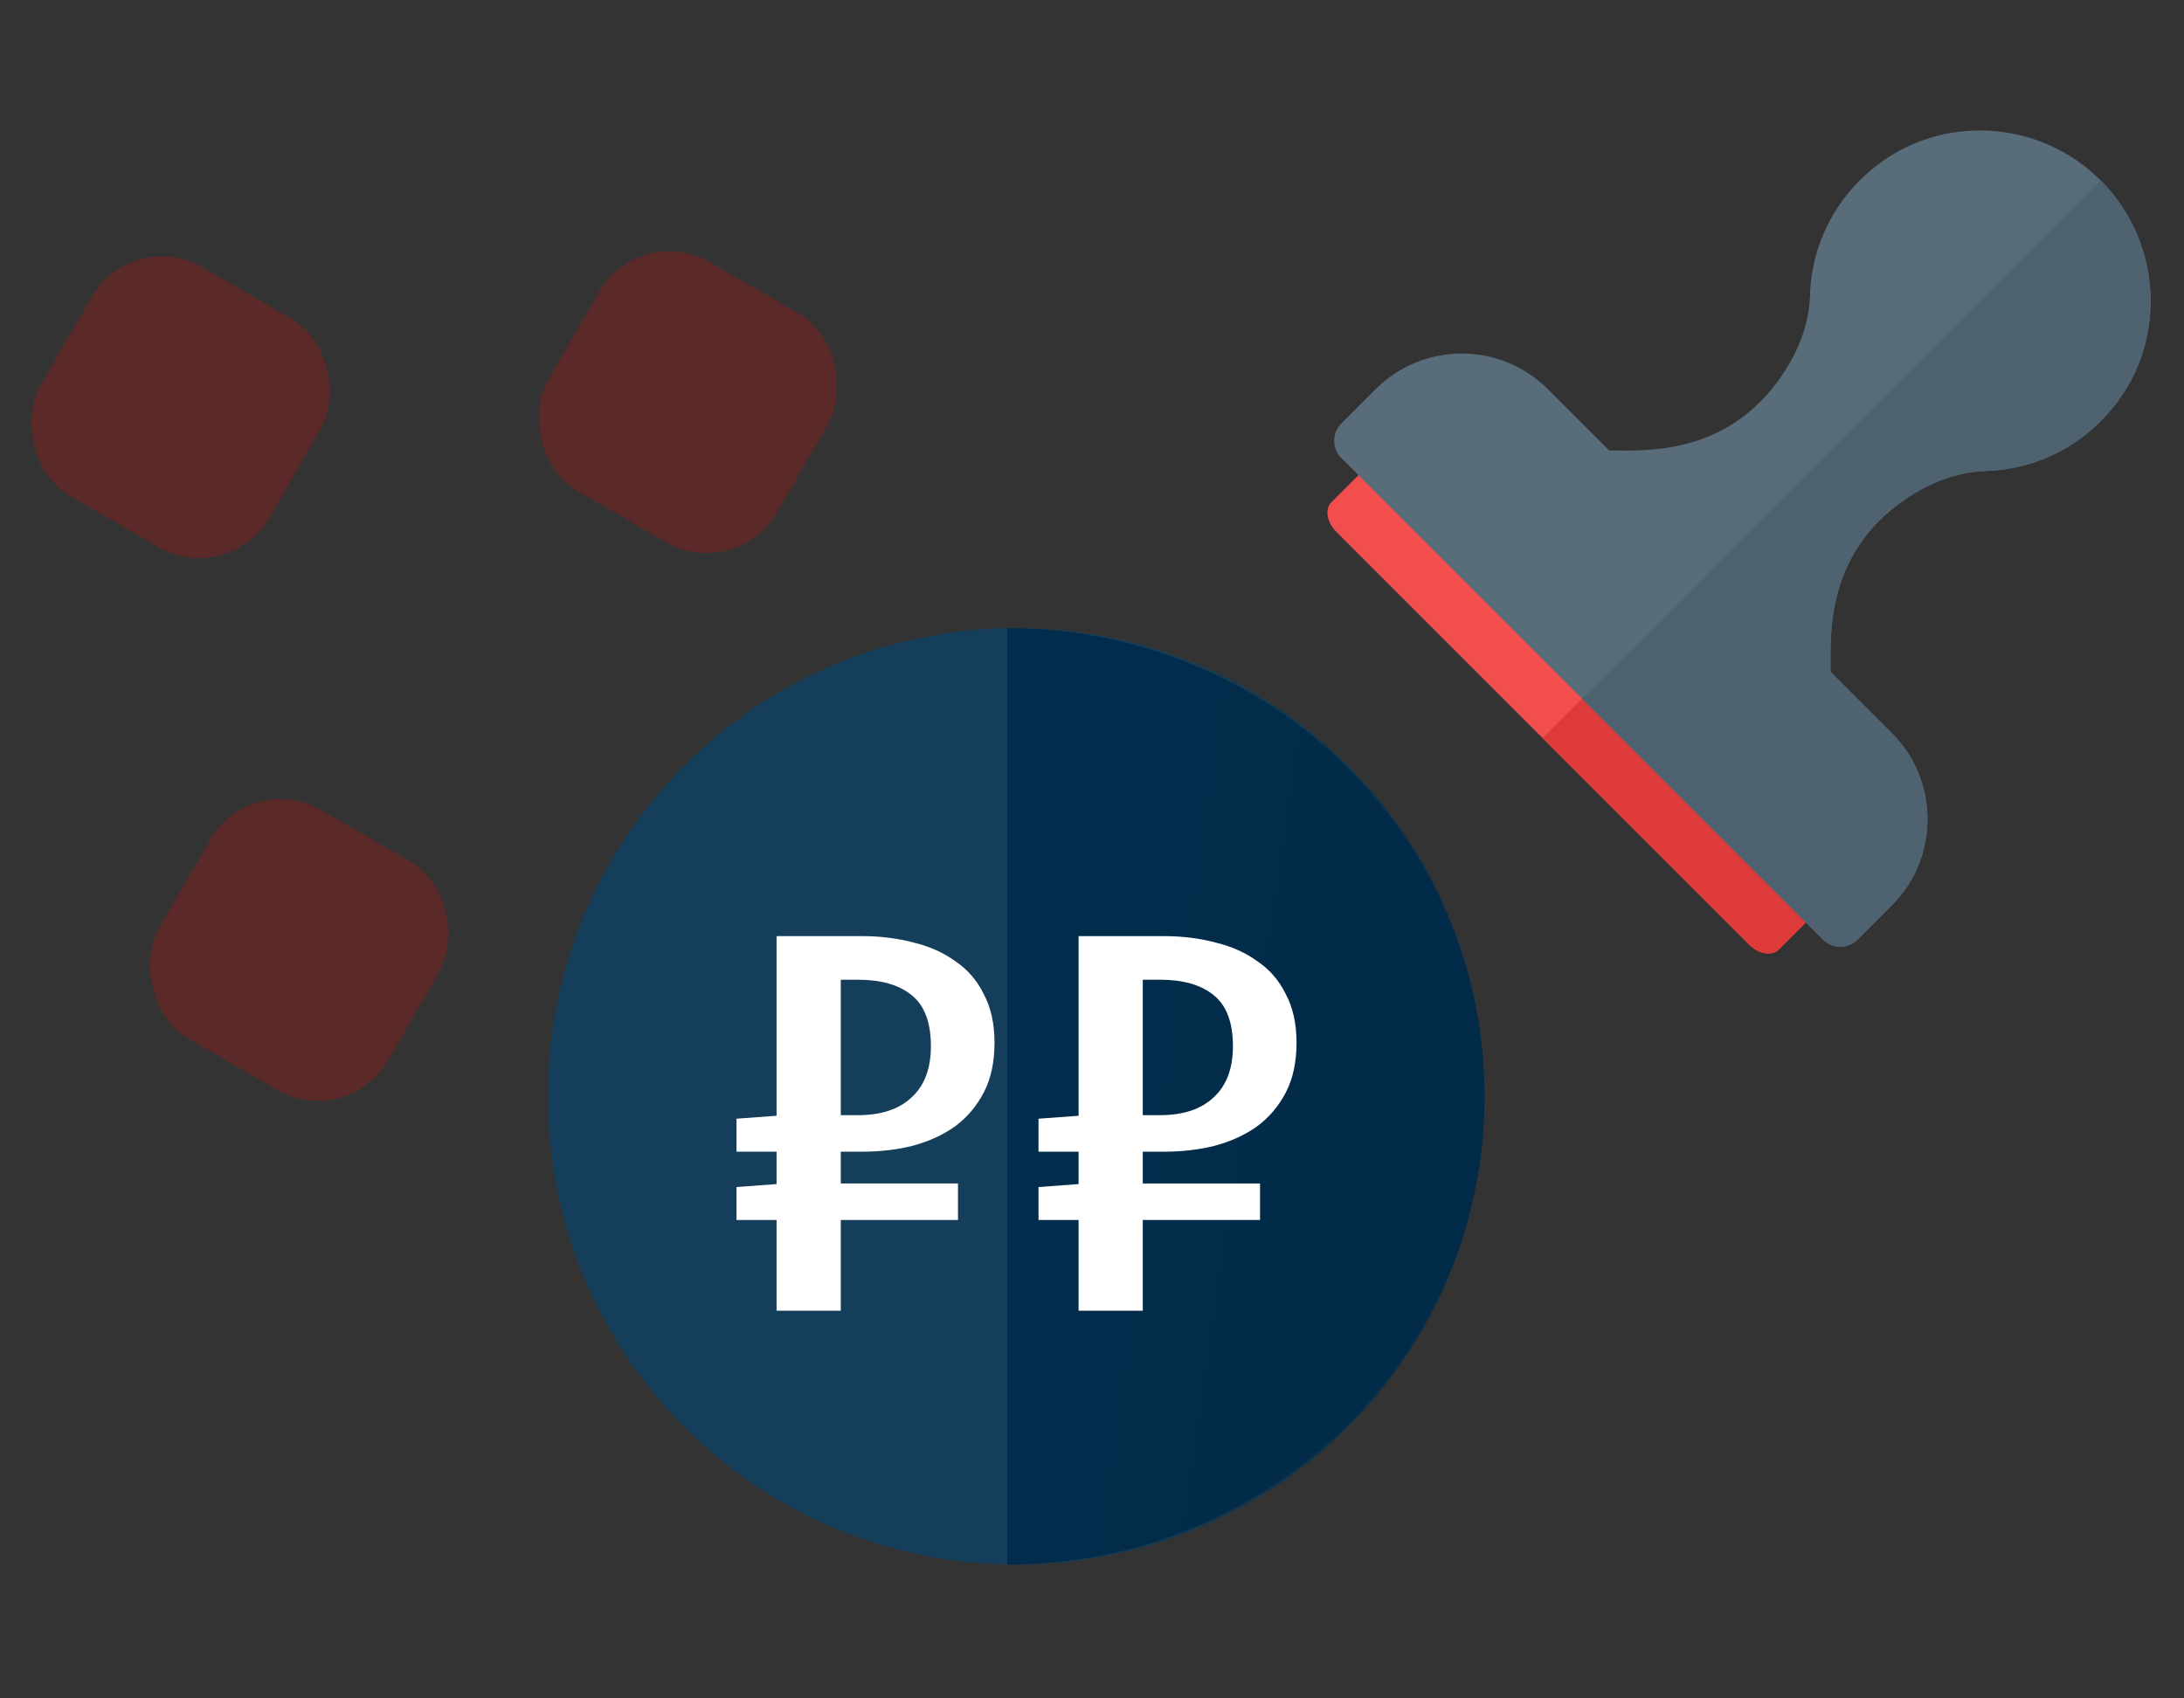 <svg width="135" height="105" viewBox="0 0 135 105" fill="none" xmlns="http://www.w3.org/2000/svg">
<rect x="0" y="0" width="135" height="105" fill="#333333" stroke="none"/>
<g clip-path="url(#clip0)">
<rect opacity="0.2" x="8.168" y="14.019" width="16.336" height="16.336" rx="5" transform="rotate(30 8.168 14.019)" fill="#FF0000"/>
<rect opacity="0.2" x="15.502" y="47.571" width="16.336" height="16.336" rx="5" transform="rotate(30 15.502 47.571)" fill="#FF0000"/>
<rect opacity="0.2" x="39.535" y="13.707" width="16.336" height="16.336" rx="5" transform="rotate(30 39.535 13.707)" fill="#FF0000"/>
<path opacity="0.9" d="M91.763 67.78C91.763 83.798 78.832 96.729 62.814 96.729C46.796 96.729 33.865 83.798 33.865 67.78C33.865 51.762 46.796 38.831 62.814 38.831C78.832 38.831 91.763 51.762 91.763 67.78Z" fill="url(#paint0_linear)"/>
<path opacity="0.9" d="M91.762 67.78C91.762 83.798 78.588 96.729 62.268 96.729V38.831C78.588 38.831 91.762 51.762 91.762 67.78Z" fill="#002B4A"/>
<path d="M48.002 81.033V75.425H45.525V73.386L48.002 73.204V71.201H45.525V69.162L48.002 68.98V57.874H53.281C54.422 57.874 55.49 58.008 56.486 58.275C57.481 58.517 58.343 58.906 59.071 59.44C59.824 59.95 60.406 60.629 60.819 61.479C61.256 62.304 61.474 63.3 61.474 64.465C61.474 65.654 61.256 66.674 60.819 67.524C60.382 68.373 59.787 69.077 59.035 69.636C58.282 70.17 57.408 70.57 56.413 70.837C55.442 71.08 54.398 71.201 53.281 71.201H51.971V73.168H59.217V75.425H51.971V81.033H48.002ZM51.971 68.944H53.027C54.459 68.944 55.563 68.58 56.34 67.851C57.141 67.123 57.542 66.067 57.542 64.683C57.542 63.203 57.141 62.147 56.34 61.515C55.563 60.884 54.459 60.569 53.027 60.569H51.971V68.944Z" fill="white"/>
<path d="M66.671 81.033V75.425H64.194V73.386L66.671 73.204V71.201H64.194V69.162L66.671 68.98V57.874H71.95C73.091 57.874 74.159 58.008 75.155 58.275C76.15 58.517 77.012 58.906 77.74 59.44C78.493 59.95 79.075 60.629 79.488 61.479C79.925 62.304 80.143 63.3 80.143 64.465C80.143 65.654 79.925 66.674 79.488 67.524C79.051 68.373 78.456 69.077 77.704 69.636C76.951 70.17 76.077 70.57 75.082 70.837C74.111 71.08 73.067 71.201 71.95 71.201H70.639V73.168H77.886V75.425H70.639V81.033H66.671ZM70.639 68.944H71.695C73.128 68.944 74.232 68.58 75.009 67.851C75.81 67.123 76.211 66.067 76.211 64.683C76.211 63.203 75.81 62.147 75.009 61.515C74.232 60.884 73.128 60.569 71.695 60.569H70.639V68.944Z" fill="white"/>
<g clip-path="url(#clip1)">
<path d="M112.689 53.837L87.163 28.311C86.576 27.724 85.759 27.588 85.339 28.008L82.296 31.052C81.876 31.472 82.011 32.289 82.598 32.876L108.124 58.402C108.712 58.989 109.529 59.125 109.949 58.705L112.992 55.662C113.412 55.242 113.276 54.424 112.689 53.837Z" fill="#F24E4E"/>
<path d="M112.993 55.662L109.948 58.707C109.528 59.127 108.71 58.992 108.123 58.405L95.36 45.642L99.928 41.074L112.691 53.837C113.278 54.424 113.413 55.242 112.993 55.662Z" fill="#DE3A3A"/>
<path d="M113.107 42.398C113.369 40.911 112.117 35.107 117.32 31.189C118.524 30.284 120.438 29.19 122.72 29.121C126.091 29.02 129.143 27.355 131.095 24.549C133.92 20.491 133.485 14.788 129.849 11.152C126.171 7.474 120.457 7.117 116.451 9.906C113.646 11.857 111.981 14.91 111.88 18.281C111.811 20.563 110.717 22.477 109.812 23.68C105.891 28.887 100.095 27.63 98.603 27.893C97.404 28.104 96.941 29.58 97.799 30.438L110.562 43.201C111.423 44.062 112.897 43.594 113.107 42.398Z" fill="#586C7A"/>
<path d="M110.563 43.201L104.182 36.82L129.85 11.152C133.486 14.788 133.92 20.491 131.095 24.549C129.144 27.355 126.092 29.02 122.721 29.121C120.438 29.19 118.525 30.284 117.321 31.189C112.118 35.107 113.37 40.911 113.108 42.398C112.897 43.594 111.423 44.062 110.563 43.201Z" fill="#4E6270"/>
<path d="M116.945 45.328L95.673 24.057C92.741 21.124 87.969 21.125 85.037 24.057L82.91 26.184C82.323 26.771 82.323 27.724 82.91 28.311L112.691 58.092C113.278 58.679 114.231 58.679 114.818 58.092L116.945 55.964C119.877 53.032 119.878 48.261 116.945 45.328Z" fill="#586C7A"/>
<path d="M116.944 55.964L114.817 58.092C114.23 58.679 113.277 58.679 112.69 58.092L97.8 43.201L106.309 34.693L116.944 45.328C119.877 48.261 119.876 53.032 116.944 55.964Z" fill="#4E6270"/>
</g>
</g>
<defs>
<linearGradient id="paint0_linear" x1="21.252" y1="31.755" x2="123.263" y2="46.638" gradientUnits="userSpaceOnUse">
<stop offset="0.505" stop-color="#123F5E"/>
<stop offset="1" stop-color="#081C2A"/>
</linearGradient>
<clipPath id="clip0">
<rect width="135" height="105" fill="white"/>
</clipPath>
<clipPath id="clip1">
<rect width="51.341" height="51.341" fill="white" transform="translate(111.697 -7) rotate(45)"/>
</clipPath>
</defs>
</svg>
